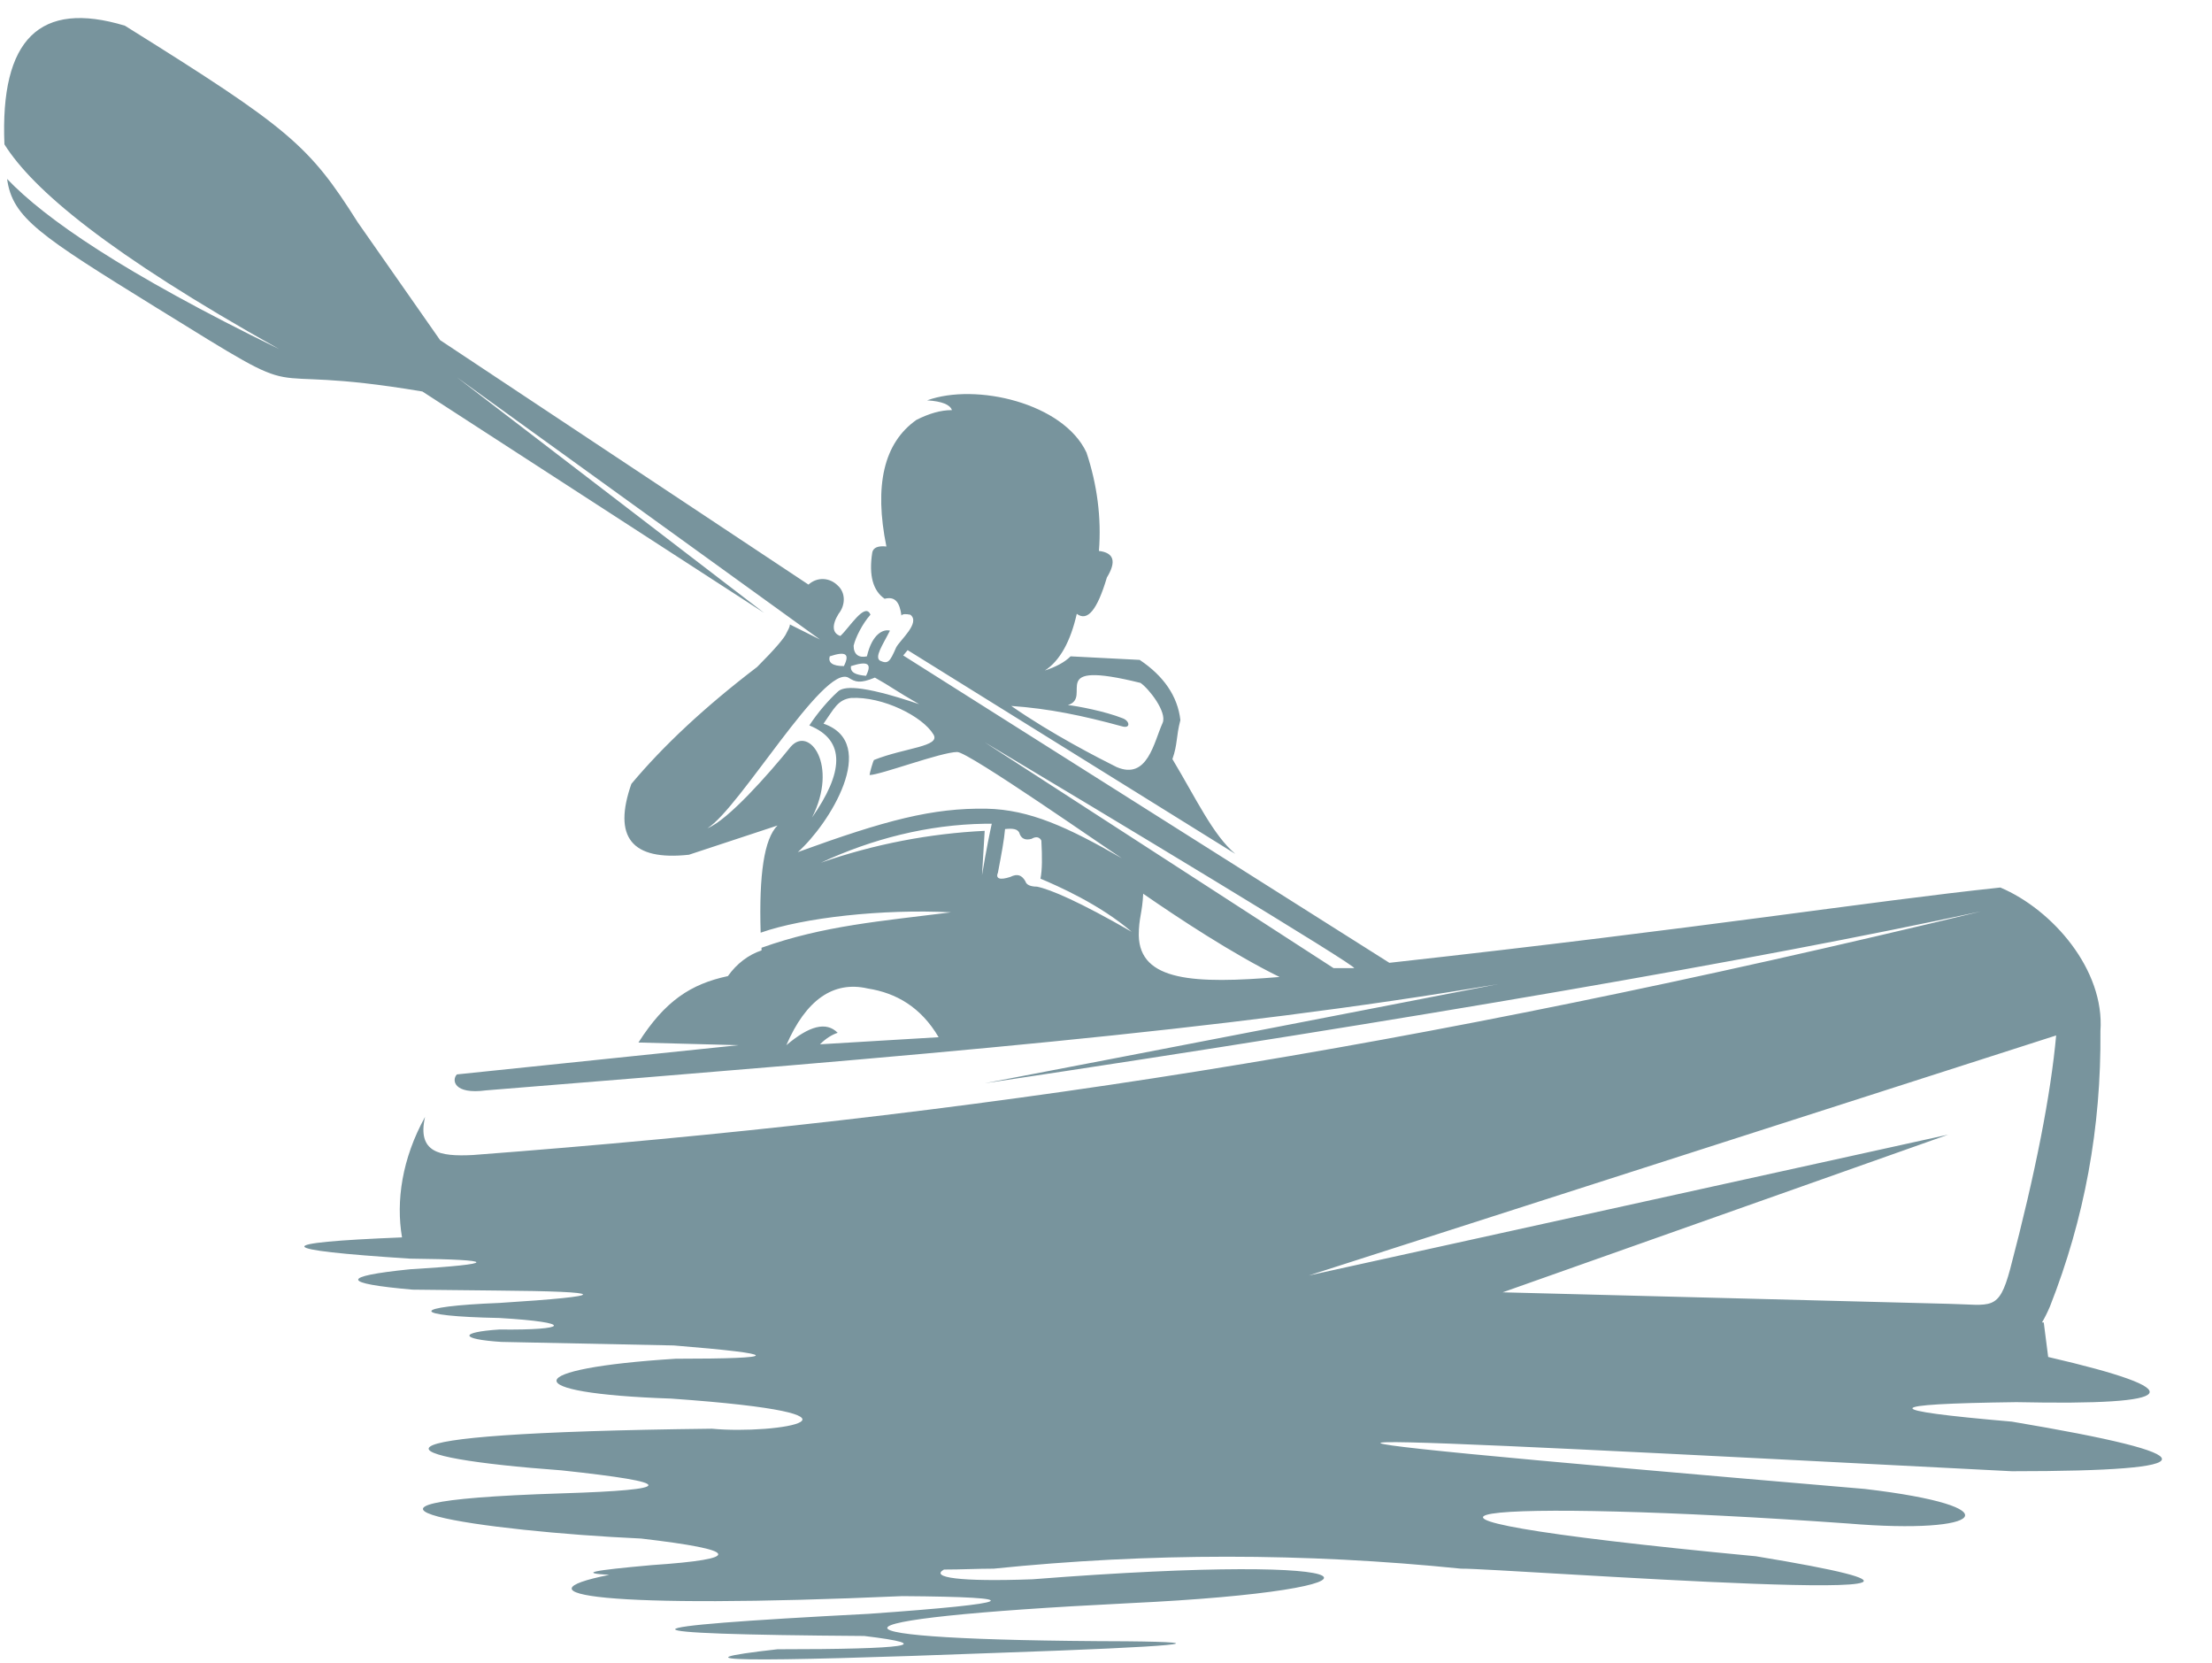 <?xml version="1.0" encoding="UTF-8" standalone="no"?><svg xmlns="http://www.w3.org/2000/svg" xmlns:xlink="http://www.w3.org/1999/xlink" clip-rule="evenodd" fill="#000000" fill-rule="evenodd" height="1877" image-rendering="optimizeQuality" preserveAspectRatio="xMidYMid meet" shape-rendering="geometricPrecision" text-rendering="geometricPrecision" version="1" viewBox="-5.0 -20.0 2498.0 1877.0" width="2498" zoomAndPan="magnify"><g><g id="change1_1"><path d="M888 823c-25,31 -71,83 -94,92 36,-22 131,-185 159,-170 8,5 13,7 30,0 18,10 22,14 50,30 -68,-23 -86,-20 -92,-14 -10,9 -23,24 -32,38 42,17 38,54 3,104 30,-59 -3,-104 -24,-80l0 0zm229 928c176,-18 351,-18 528,0 39,-1 728,51 333,-14 -526,-50 -303,-66 104,-37 155,13 189,-19 19,-39 -844,-72 -651,-62 166,-20 226,0 226,-18 0,-56 -151,-13 -150,-20 5,-22 188,4 200,-13 36,-51l-5 -39 -2 0c3,-5 6,-11 9,-18 39,-99 58,-202 57,-311 5,-69 -54,-137 -113,-162 -151,16 -329,45 -690,85l-549 -347 5 -6 370 230c-25,-21 -44,-62 -71,-107 6,-17 4,-25 9,-44 -3,-27 -19,-50 -46,-68l-78 -4c-7,7 -17,12 -29,16 17,-11 29,-33 36,-64 12,9 23,-4 34,-41 11,-18 8,-28 -9,-30 3,-37 -2,-75 -14,-111 -26,-56 -125,-79 -180,-59 17,1 26,5 28,11 -13,0 -26,4 -40,11 -37,26 -48,74 -34,143 -9,-1 -15,1 -16,7 -4,26 1,43 14,52 12,-3 17,4 19,19 1,-2 5,-2 10,-1 12,9 -12,29 -16,37 -7,16 -9,19 -18,15 -7,-4 3,-18 11,-34 -7,-2 -20,3 -26,29 -9,2 -15,-2 -15,-12 2,-9 10,-25 19,-35 -6,-15 -24,15 -34,24 -9,-3 -10,-12 -2,-25 8,-10 8,-24 -1,-32 -9,-9 -23,-10 -33,-1l-416 -276 -93 -133c-55,-87 -77,-106 -263,-222 -96,-29 -141,15 -136,134 32,51 117,123 310,231 -176,-86 -264,-147 -307,-192 6,44 37,64 168,145 191,118 93,60 301,95l386 250 -347 -266 410 296 -34 -17c0,3 -2,6 -4,10 -2,5 -13,18 -33,38 -59,45 -106,89 -142,132 -21,60 0,87 65,80l100 -33c-15,15 -21,55 -19,121 48,-17 138,-27 215,-23 -79,10 -144,15 -214,40l0 0 0 3c-15,5 -28,15 -38,29 -42,9 -71,28 -101,75l113 3 -318 33c-6,6 -4,23 33,18 495,-40 830,-67 1143,-120 -386,75 -580,112 -580,112 494,-74 869,-139 1125,-194 -651,157 -1136,232 -1703,275 -38,2 -63,-3 -54,-43 -26,47 -33,95 -26,136 -150,6 -147,14 9,24 100,1 100,6 0,12 -79,8 -78,16 3,23l94 1c130,1 131,6 4,14 -102,4 -103,15 0,17 86,5 78,14 0,13 -46,3 -45,11 2,14l195 4c123,10 123,15 2,15 -175,11 -182,39 -5,45 255,18 119,41 46,34 -429,5 -363,33 -170,47 131,14 131,22 0,26 -314,10 -87,43 90,51 112,13 116,23 12,30 -67,6 -83,9 -48,11 -110,22 -8,39 331,24 145,1 132,8 -38,20 -290,15 -291,23 -5,25 83,10 50,15 -98,15 -124,14 -41,15 250,4 204,-7 252,-12 144,-13 -361,-1 -360,-25 3,-43 318,-15 300,-59 -109,-27 -82,3 -116,-2 -100,-11 20,0 38,-1 56,-1l0 0zm356 -331l722 -159 -503 178 504 13c48,1 56,9 69,-39 29,-110 46,-198 52,-264l-844 271zm-532 -274c-13,-13 -32,-8 -58,14 22,-51 53,-73 92,-64 32,5 60,21 80,55l-134 8c7,-7 14,-11 20,-13l0 0zm166 -228c-1,15 -2,32 -3,50 5,-30 9,-49 11,-58 -5,0 -8,0 -8,0 -64,1 -127,17 -185,44 60,-21 123,-33 185,-36l0 0zm29 52c-12,4 -17,2 -14,-5 4,-21 7,-37 8,-49 9,-1 14,0 16,4 2,7 7,9 14,7 5,-3 9,-2 11,2 1,19 1,33 -1,43 19,8 67,29 103,60 -59,-34 -92,-48 -107,-51l0 0c-7,0 -12,-2 -13,-6 -4,-7 -9,-9 -17,-5l0 0zm1 -193c46,32 99,59 119,69 35,15 42,-28 52,-50 5,-12 -15,-38 -25,-45 -109,-27 -53,16 -82,25 10,1 42,7 62,15 8,3 9,12 -1,9 -44,-12 -82,-20 -125,-23l0 0zm125 172c-16,-10 -173,-120 -186,-120 -18,0 -87,26 -99,26 0,-2 4,-16 5,-17 35,-14 76,-15 67,-29 -12,-20 -57,-43 -93,-41 -15,2 -19,12 -31,29 64,22 6,114 -29,145 99,-36 152,-50 213,-49 49,1 92,21 153,56l0 0zm-314 -217c7,-14 2,-17 -16,-11 -2,7 3,11 16,11l0 0zm25 11c7,-14 2,-17 -17,-11 -1,7 5,10 17,11l0 0zm308 293c0,-20 4,-25 5,-47 39,27 101,68 154,94 -96,8 -158,5 -159,-47l0 0zm220 37l-394 -255c124,74 428,257 417,255l-23 0z" fill="#78949d"/></g></g></svg>